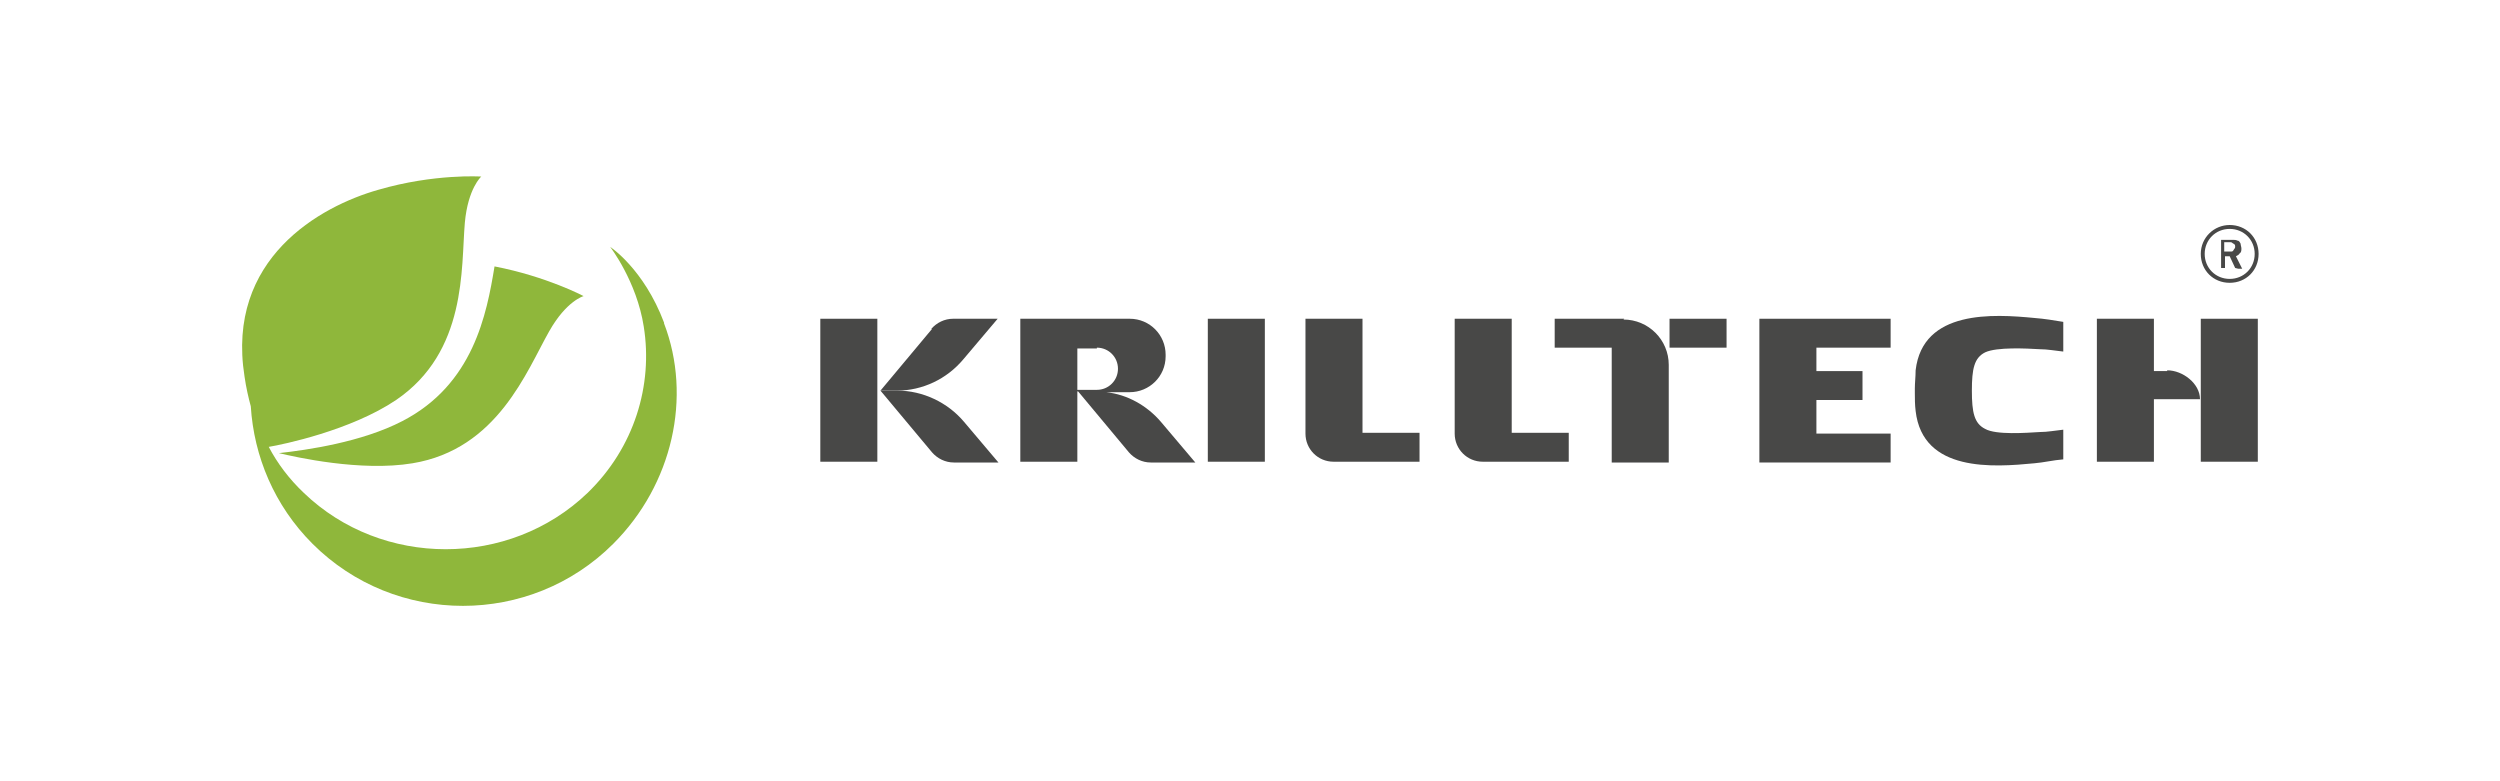 <?xml version="1.0" encoding="UTF-8"?>
<svg id="Camada_1" xmlns="http://www.w3.org/2000/svg" version="1.1" viewBox="0 0 320 100">
  <!-- Generator: Adobe Illustrator 29.2.1, SVG Export Plug-In . SVG Version: 2.1.0 Build 116)  -->
  <defs>
    <style>
      .st0 {
        fill: #8fb73b;
      }

      .st1 {
        fill-rule: evenodd;
      }

      .st1, .st2 {
        fill: #484847;
      }
    </style>
  </defs>
  <g>
    <g>
      <rect class="st2" x="105" y="40.8" width="7.3" height="18.3"/>
      <rect class="st2" x="154.6" y="40.8" width="7.3" height="18.3"/>
      <path class="st2" d="M174.4,40.8h-7.3v14.7c0,2,1.6,3.6,3.6,3.6h11v-3.7h-7.3v-14.7Z"/>
      <path class="st2" d="M119.3,42.1l-6.6,7.9h2.1c3.3,0,6.4-1.5,8.5-4l4.4-5.2h-5.7c-1.1,0-2.1.5-2.8,1.3Z"/>
      <path class="st2" d="M114.8,50h-2.1s6.6,7.9,6.6,7.9c.7.8,1.7,1.3,2.8,1.3h5.7l-4.4-5.2c-2.1-2.5-5.3-4-8.5-4Z"/>
      <polygon class="st2" points="225.2 40.8 225.2 59.2 232.5 59.2 242 59.2 242 55.5 232.5 55.5 232.5 51.2 238.4 51.2 238.4 47.5 232.5 47.5 232.5 44.5 242 44.5 242 40.8 232.5 40.8 225.2 40.8"/>
      <path class="st2" d="M193.5,40.8h-7.3v14.7c0,2,1.6,3.6,3.6,3.6h11v-3.7h-7.3v-14.7Z"/>
      <rect class="st2" x="281.7" y="40.8" width="7.3" height="18.3"/>
      <path class="st2" d="M277.4,47.5h-1.7v-6.7h-7.3v18.3h7.3v-8h5.9c0-2-2.2-3.7-4.2-3.7Z"/>
      <path class="st2" d="M207.9,40.8h-8.9v3.7h7.3v14.7h7.3v-12.5c0-3.2-2.6-5.8-5.8-5.8Z"/>
      <rect class="st2" x="213.7" y="40.8" width="7.3" height="3.7"/>
      <path class="st2" d="M254.1,45.1c1.5-.7,5.3-.5,7-.4,1,0,2,.2,3,.3v-3.8c-1.2-.2-2.4-.4-3.7-.5-5.2-.5-14.3-1.1-15.2,6.7,0,.8-.1,1.6-.1,2.3h0c0,0,0,.2,0,.3,0,0,0,.2,0,.3h0c0,.7,0,1.5.1,2.3.9,7.9,10,7.2,15.2,6.7,1.2-.1,2.4-.4,3.7-.5v-3.8c-1,.1-2,.3-3,.3-1.7.1-5.6.4-7-.4-1.4-.7-1.7-2.1-1.7-4.9s.3-4.2,1.7-4.9Z"/>
      <path class="st1" d="M148.6,54c-1.8-2.1-4.3-3.5-7-3.8h3c2.5,0,4.6-2,4.6-4.6v-.2c0-2.5-2-4.6-4.6-4.6h-14v18.3h7.3v-9h.1l6.5,7.8c.7.8,1.7,1.3,2.8,1.3h5.7l-4.4-5.2ZM140.4,44.5c1.5,0,2.7,1.2,2.7,2.7s-1.2,2.7-2.7,2.7h-2.5v-5.3h2.5Z"/>
    </g>
    <g>
      <path class="st2" d="M286.1,34.3l-.7-1.5s0,0,0,0h-.6s0,0,0,0v1.5s0,0,0,0c0,0,0,0,0,0h-.5s0,0,0,0,0,0,0,0v-3.6s0,0,0,0c0,0,0,0,0,0h1.5c.2,0,.4,0,.6.1.2,0,.3.2.4.4,0,.2.1.4.1.6s0,.5-.2.6c-.1.2-.3.3-.5.4,0,0,0,0,0,0,0,0,0,0,0,0l.8,1.6s0,0,0,0c0,0,0,0,0,0h-.5s0,0,0,0ZM284.7,31.1v1.1s0,0,0,0h.8c.2,0,.3,0,.4-.2s.2-.2.2-.4,0-.3-.2-.4-.2-.2-.4-.2h-.8s0,0,0,0Z"/>
      <path class="st2" d="M285.4,29.3c1.8,0,3.2,1.4,3.2,3.2s-1.4,3.2-3.2,3.2-3.2-1.4-3.2-3.2,1.4-3.2,3.2-3.2M285.4,28.8c-2,0-3.7,1.6-3.7,3.7s1.6,3.7,3.7,3.7,3.7-1.6,3.7-3.7-1.6-3.7-3.7-3.7h0Z"/>
    </g>
  </g>
  <g>
    <path class="st0" d="M51.5,53.9c-5.2,2.7-12.2,3.7-15.8,4.1,2.1.5,10.5,2.4,17.1,1.3,10.9-1.8,14.6-11.8,17.5-16.9,2.2-3.9,4.4-4.5,4.4-4.5,0,0-4.7-2.5-11.4-3.8-1,6.1-2.7,15.1-11.8,19.8Z"/>
    <path class="st0" d="M85,41.3c-2.6-6.9-6.9-9.7-6.9-9.7,0,0,3.4,4.4,4.3,10.2,1.2,7.5-1.2,15.5-7.2,21.3-10,9.6-26.3,9.6-36.3,0-1.9-1.8-3.4-3.8-4.5-5.9,1.8-.3,10.5-2.1,16.3-6,9.1-6.2,8.3-16.9,8.8-22.7.4-4.4,2.1-5.9,2.1-5.9,0,0-6-.4-13.2,1.7-7.4,2.1-19.5,8.8-17.1,23.9.2,1.4.5,2.7.8,3.8.4,6.4,3,12.7,7.9,17.6,10.6,10.6,27.9,10.6,38.5,0,7.6-7.6,10.1-18.8,6.5-28.2Z"/>
  </g>
</svg>